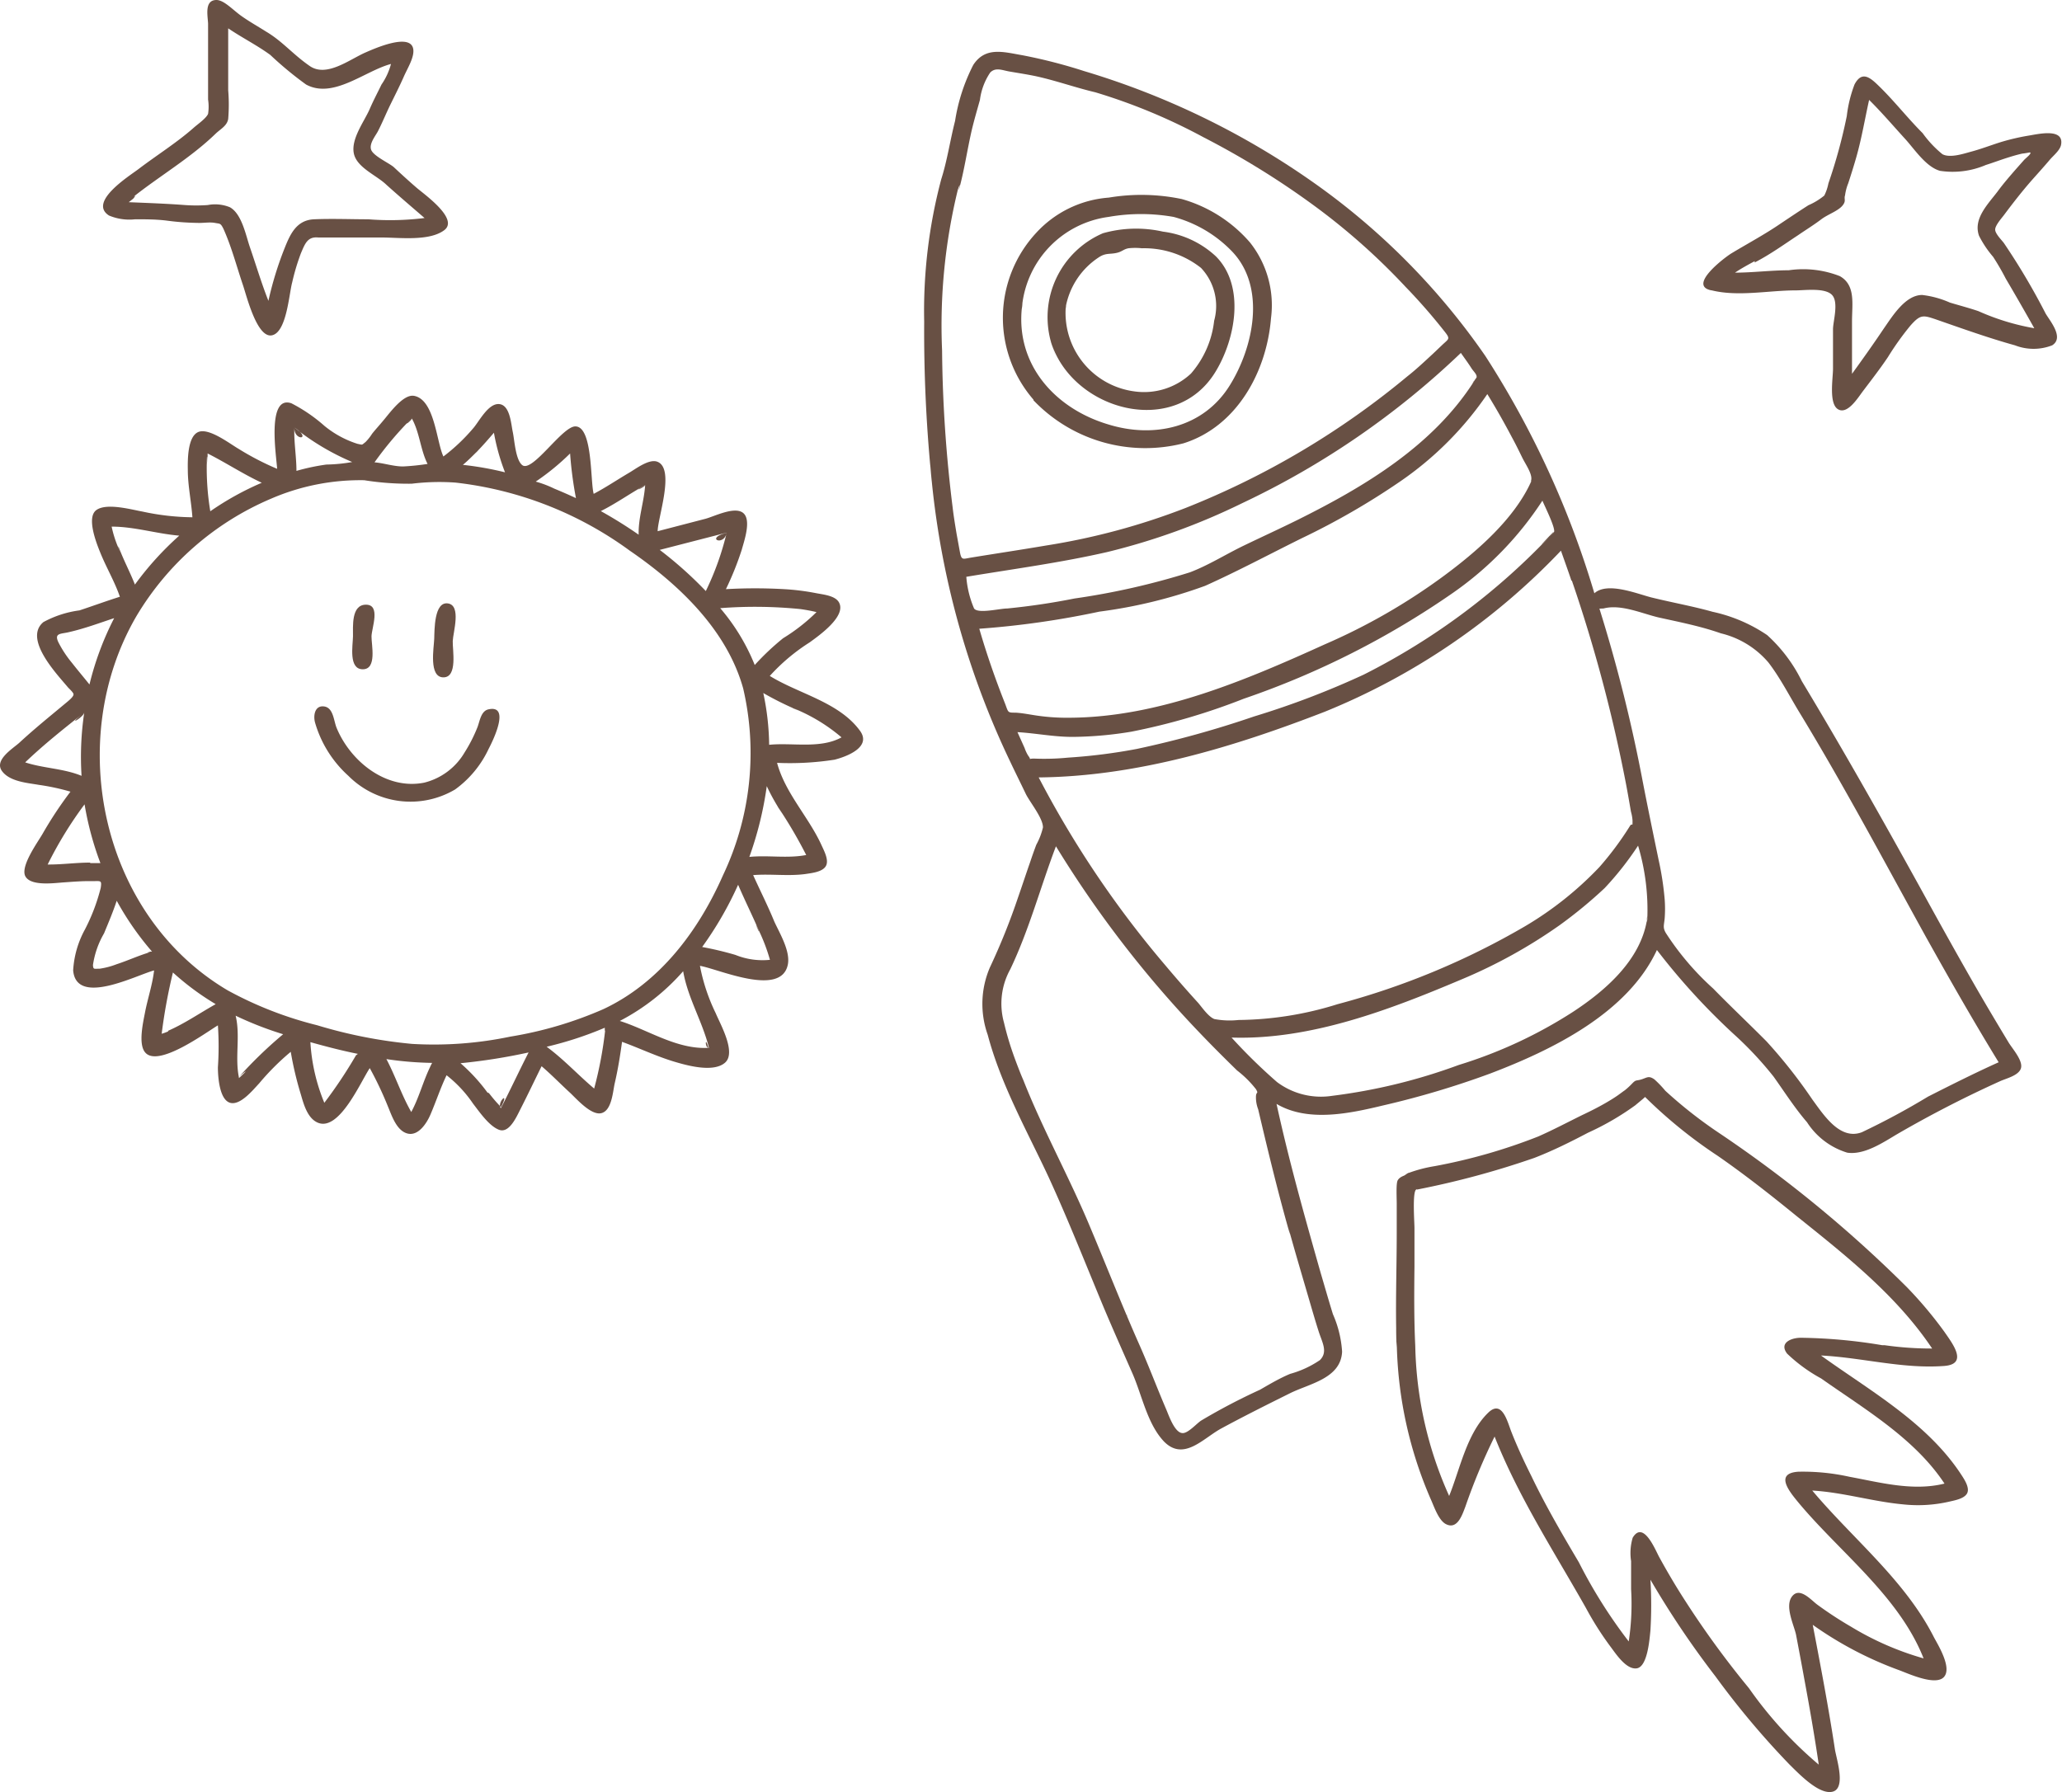 <svg xmlns="http://www.w3.org/2000/svg" viewBox="0 0 130.21 113.18"><g id="Laag_2" data-name="Laag 2"><g id="Doodles"><path d="M6.88,13.61a3.3,3.3,0,0,0,1.65.24c.69,0,1.37,0,2.05.09s1.3.13,2,.14c.34,0,.69-.06,1,0s.34,0,.52.35c.52,1.15.84,2.39,1.24,3.57.23.67.88,3.35,1.82,3.18s1.09-2.61,1.29-3.34A13.75,13.75,0,0,1,19,16c.26-.61.42-1.07,1.1-1,1.34,0,2.68,0,4,0,1.12,0,3,.25,3.95-.46s-1.24-2.25-1.74-2.68-1-.89-1.45-1.31c-.32-.27-1.31-.71-1.43-1.11s.31-.89.45-1.18c.28-.55.51-1.12.78-1.67s.57-1.14.83-1.73.7-1.27.6-1.79c-.21-1-2.45,0-3,.24-1,.43-2.46,1.6-3.53.86S17.84,2.61,16.81,2c-.52-.33-1.06-.63-1.58-1s-1.09-1-1.56-1c-.78,0-.55,1-.53,1.49,0,.8,0,1.6,0,2.4s0,1.6,0,2.4a3,3,0,0,1,0,.9c-.12.29-.69.68-.91.88C11.18,9,9.9,9.8,8.73,10.69c-.6.45-3.17,2.07-1.85,2.92ZM8.4,12.45c1.7-1.35,3.64-2.48,5.21-4,.31-.3.73-.5.8-.94a11,11,0,0,0,0-1.81c0-1.3,0-2.6,0-3.91.87.59,1.81,1.06,2.66,1.68a22.42,22.42,0,0,0,2.26,1.87c1.72.93,3.72-.87,5.36-1.3a4.14,4.14,0,0,1-.6,1.3c-.25.52-.51,1-.75,1.56-.35.79-1.17,1.86-1,2.77s1.43,1.39,2.06,2c.79.71,1.6,1.4,2.41,2.1a17.55,17.55,0,0,1-3.55.08c-1.14,0-2.29-.05-3.43,0s-1.53,1-1.88,1.88a21.57,21.57,0,0,0-1,3.27c-.44-1.11-.78-2.26-1.17-3.39-.26-.76-.51-2.1-1.26-2.52a2.46,2.46,0,0,0-1.4-.14,10.08,10.08,0,0,1-1.45,0c-1.18-.09-2.35-.13-3.54-.18l.28-.22C8.72,12.19,8.31,12.52,8.4,12.45Z" style="fill:#685044"/><path d="M108.1,18.34c1.67.41,3.59,0,5.29,0,.56,0,1.84-.18,2.29.28s.07,1.68.07,2.17c0,.83,0,1.67,0,2.5,0,.6-.28,2.21.32,2.56s1.26-.74,1.58-1.16c.53-.7,1.08-1.41,1.57-2.14a17.83,17.83,0,0,1,1.43-2c.61-.68.77-.66,1.59-.38,1.64.57,3.34,1.18,5,1.64a3.23,3.23,0,0,0,2.35,0c.76-.48-.11-1.5-.41-2a42.49,42.49,0,0,0-2.64-4.46c-.14-.19-.55-.59-.55-.85s.39-.7.55-.91c.56-.75,1.12-1.47,1.73-2.17.39-.44.79-.88,1.17-1.33.22-.26.64-.59.71-.94.21-1.11-1.53-.66-2.08-.58a14.13,14.13,0,0,0-1.71.4c-.64.2-1.28.45-1.93.62-.47.13-1.3.4-1.77.15a6.89,6.89,0,0,1-1.25-1.33c-1-1-1.85-2.11-2.87-3.08-.52-.5-1-.81-1.43,0a8.22,8.22,0,0,0-.49,2,33,33,0,0,1-1.16,4.25,3,3,0,0,1-.26.77,4.19,4.19,0,0,1-1,.61c-.58.37-1.16.76-1.73,1.14-1,.69-2.09,1.27-3.15,1.91-.39.24-2.74,2-1.29,2.32Zm2.7-1.76c1-.52,1.84-1.13,2.75-1.73.48-.33,1-.65,1.46-1s1.2-.56,1.43-1c.11-.2,0-.32.07-.51a3.05,3.05,0,0,1,.2-.76c.18-.55.35-1.09.51-1.65.34-1.19.54-2.41.81-3.62.8.79,1.53,1.65,2.29,2.48.58.64,1.31,1.76,2.19,2a5.32,5.32,0,0,0,2.89-.37c.51-.16,1-.35,1.53-.51.25-.08.51-.15.77-.21.09,0,.83-.13.37-.07.41-.06-.14.34-.27.49l-.54.61c-.39.45-.78.9-1.13,1.38-.6.79-1.54,1.71-1.16,2.78a6.57,6.57,0,0,0,.89,1.33,15.93,15.93,0,0,1,.8,1.38c.59,1,1.21,2.08,1.8,3.13a14.84,14.84,0,0,1-3.53-1.08c-.59-.2-1.2-.36-1.8-.54a6,6,0,0,0-1.75-.48c-1.07,0-1.89,1.36-2.43,2.13-.67,1-1.32,1.91-2,2.85,0-1.11,0-2.22,0-3.32s.24-2.28-.77-2.85a6.32,6.32,0,0,0-3.23-.37c-1.13,0-2.26.15-3.39.15.4-.27.83-.5,1.25-.73Z" style="fill:#685044"/><path d="M58.79,29.88a53.1,53.1,0,0,0,5,18.22c.33.7.67,1.38,1,2.07.28.54,1.08,1.52,1.07,2.09a4.3,4.3,0,0,1-.42,1.09c-.14.37-.27.74-.39,1.1-.26.74-.5,1.48-.76,2.22a41.36,41.36,0,0,1-1.78,4.43,5.82,5.82,0,0,0-.14,4.25c.84,3.17,2.48,6.06,3.85,9,1.24,2.7,2.33,5.47,3.47,8.21.59,1.4,1.21,2.79,1.82,4.18s.94,3.2,2,4.31c1.24,1.25,2.46-.2,3.59-.82,1.42-.77,2.88-1.5,4.33-2.22,1.22-.62,3.24-.93,3.32-2.64A6.94,6.94,0,0,0,84.17,83c-.27-.87-.52-1.75-.78-2.63-1-3.52-2-7.07-2.78-10.65,2,1.18,4.64.6,6.76.09a55.76,55.76,0,0,0,6.71-2C98,66.32,102.77,64,104.63,60a42,42,0,0,0,4.85,5.31A22.27,22.27,0,0,1,112,68c.71,1,1.35,2,2.11,2.88a4.62,4.62,0,0,0,2.54,1.92c1.08.16,2.27-.65,3.15-1.17a72.25,72.25,0,0,1,6.49-3.34c.39-.18,1.2-.36,1.33-.83s-.52-1.2-.77-1.6c-.64-1.06-1.28-2.13-1.9-3.2-1.27-2.2-2.5-4.42-3.72-6.64-2.42-4.38-4.87-8.72-7.45-13a9.66,9.66,0,0,0-2.19-2.91,9.82,9.82,0,0,0-3.44-1.47c-1.28-.36-2.59-.59-3.88-.91-.9-.23-2.77-1-3.59-.26A58.15,58.15,0,0,0,93.8,22.49a43.9,43.9,0,0,0-10.91-11,50,50,0,0,0-14.43-7,33,33,0,0,0-3.89-1c-1.18-.2-2.34-.57-3.11.61a11.67,11.67,0,0,0-1.15,3.54c-.31,1.21-.5,2.52-.87,3.67a32.42,32.42,0,0,0-1.08,9,93.11,93.11,0,0,0,.43,9.59C58.94,31.67,58.62,28,58.79,29.88ZM81.36,77.55c.42,1.52.86,3,1.31,4.54.19.65.38,1.31.6,2s.6,1.29.08,1.81a6.32,6.32,0,0,1-1.88.87c-.65.27-1.26.63-1.9,1a38.64,38.64,0,0,0-3.72,1.95c-.28.18-.83.81-1.17.79-.51,0-.89-1.17-1.05-1.53-.57-1.33-1.08-2.69-1.66-4-1.12-2.52-2.12-5.09-3.24-7.74-1.27-3-2.92-6-4.1-9l-.06-.14c-.1-.22-.43-1.07-.6-1.56a18.91,18.91,0,0,1-.57-1.95,4.48,4.48,0,0,1,.4-3.38C65,58.69,65.71,56,66.68,53.45a69.15,69.15,0,0,0,9,11.7c.79.83,1.61,1.65,2.44,2.46a6.65,6.65,0,0,1,1.19,1.18c.19.33,0,.11,0,.5a2.09,2.09,0,0,0,.14.77c.59,2.51,1.19,5,1.89,7.49C81.72,78.88,81,76.19,81.36,77.55ZM104,58.11c-.42,2.54-2.62,4.45-4.66,5.79a29,29,0,0,1-7.22,3.36,35.85,35.85,0,0,1-8,1.95,4.63,4.63,0,0,1-3.48-.87,34.6,34.6,0,0,1-2.87-2.81c5,.16,10-1.76,14.54-3.68a32.4,32.4,0,0,0,6.18-3.42,28.93,28.93,0,0,0,2.84-2.34,19.6,19.6,0,0,0,2.11-2.68,14.15,14.15,0,0,1,.58,4.7C103.92,58.53,104.07,57.43,104,58.11Zm-2.74-19.68c1.1-.29,2.42.32,3.49.57,1.31.29,2.64.55,3.92,1a5.68,5.68,0,0,1,3,1.84c.77,1,1.38,2.22,2.06,3.32,2.77,4.57,5.28,9.29,7.88,14,1.49,2.67,3,5.32,4.6,7.93-1.51.68-3,1.43-4.46,2.17a46.83,46.83,0,0,1-4.18,2.25c-1.38.52-2.4-1.08-3.12-2.06a32.13,32.13,0,0,0-2.9-3.68c-1.11-1.12-2.26-2.2-3.36-3.33a17.45,17.45,0,0,1-3-3.52c-.2-.35-.11-.48-.07-.92a8,8,0,0,0,0-1.2,18.8,18.8,0,0,0-.38-2.48c-.34-1.64-.68-3.28-1-4.93A97.2,97.2,0,0,0,101,38.44Zm-2-1.76a95,95,0,0,1,3.42,12.85c.11.58.21,1.16.31,1.74a2.75,2.75,0,0,1,.1.56c0,.51,0,.06-.19.39A19.78,19.78,0,0,1,101,54.76a21.64,21.64,0,0,1-4.68,3.73,47.74,47.74,0,0,1-11.85,4.93,21.46,21.46,0,0,1-6.26,1,5.19,5.19,0,0,1-1.53-.06c-.37-.15-.75-.7-1-1-.71-.78-1.41-1.58-2.09-2.39a63.58,63.58,0,0,1-8-11.87c6.21-.06,12.32-1.92,18.07-4.15A42.69,42.69,0,0,0,98.57,34.78c.22.63.45,1.26.66,1.89C99.91,38.67,99,36,99.23,36.67Zm-1.15-3.06a42.55,42.55,0,0,1-12,9,53.57,53.57,0,0,1-6.92,2.64,63.91,63.91,0,0,1-7.4,2.05,35.42,35.42,0,0,1-4.35.55,15.3,15.3,0,0,1-2.14.06c-.44,0-.13.12-.37-.18a2.45,2.45,0,0,1-.23-.49l-.45-1c1.19.07,2.33.31,3.54.3a23.6,23.6,0,0,0,3.66-.33,40.85,40.85,0,0,0,7.09-2.08,53.47,53.47,0,0,0,13.23-6.7,21.18,21.18,0,0,0,5.63-5.81c.11.28.89,1.83.72,2C96.39,35.34,98.09,33.6,98.08,33.61Zm-1.41-3.22c-1.08,2.41-3.48,4.47-5.55,6a38.3,38.3,0,0,1-7.48,4.3c-5,2.27-10.49,4.61-16.11,4.64a13.2,13.2,0,0,1-2.43-.19c-.32-.05-.64-.11-1-.13-.5,0-.45,0-.65-.54-.62-1.56-1.17-3.14-1.64-4.76a55.34,55.34,0,0,0,7.58-1.08A31.1,31.1,0,0,0,76.1,37c2.05-.92,4.07-2,6.09-3a46.25,46.25,0,0,0,6.18-3.56,21.08,21.08,0,0,0,5.55-5.55c.55.89,1.07,1.81,1.56,2.74.23.42.44.85.65,1.28s.7,1.1.54,1.48C96.42,31,96.7,30.33,96.67,30.39Zm-3.61-6.32c-2.6,4.08-6.9,6.65-11.14,8.76-1.13.56-2.27,1.08-3.41,1.63s-2.22,1.24-3.41,1.69a46,46,0,0,1-7.28,1.65c-1.4.28-2.82.49-4.24.63-.48,0-1.85.35-2.1,0a6.31,6.31,0,0,1-.49-2c3-.5,5.95-.89,8.88-1.56a41.7,41.7,0,0,0,8.54-3.09,52.17,52.17,0,0,0,13.81-9.49c.23.33.47.65.69,1,.08.12.28.32.3.45s0,.08-.15.32C92.81,24.47,93.12,24,93.06,24.07ZM60.55,12c.35-1.26.53-2.57.83-3.85.15-.62.33-1.23.5-1.84a4,4,0,0,1,.65-1.73c.34-.34.74-.15,1.18-.07s1.19.19,1.78.32c1.25.28,2.45.71,3.68,1A36.44,36.44,0,0,1,76,8.67,52.17,52.17,0,0,1,83,13a41.34,41.34,0,0,1,5.77,5.13A36.21,36.21,0,0,1,91.27,21c.31.4.21.41-.16.75l-.62.59c-.53.49-1.07,1-1.62,1.43a51.67,51.67,0,0,1-14,8.31,42.63,42.63,0,0,1-8.79,2.37c-1.59.27-3.19.51-4.78.77-.49.08-.58.18-.68-.33l-.21-1.15c-.09-.54-.2-1.21-.25-1.67a85.21,85.21,0,0,1-.67-9.94,36.19,36.19,0,0,1,1-10.17C60.73,11.31,60.52,12,60.55,12Z" style="fill:#685044"/><path d="M60.21,32.14c0,.09,0-.1,0,0Z" style="fill:#685044"/><path d="M65.26,25.28A9.76,9.76,0,0,0,74.73,28c3.38-1.06,5.26-4.53,5.53-7.9a6.37,6.37,0,0,0-1.33-4.79,8.89,8.89,0,0,0-4.31-2.74,12.48,12.48,0,0,0-4.6-.09,6.91,6.91,0,0,0-4.59,2.23,7.89,7.89,0,0,0-.17,10.53Zm-.72-5.94A6.33,6.33,0,0,1,70,13.7a11.82,11.82,0,0,1,4.11,0,8,8,0,0,1,3.7,2.19c2.16,2.27,1.34,6.06-.16,8.46C76,27,72.89,27.7,70,26.81c-3.38-1-5.9-3.8-5.46-7.47C64.64,18.7,64.47,19.94,64.54,19.34Z" style="fill:#685044"/><path d="M66.37,21.61c1.36,4.33,7.85,6.11,10.41,1.83,1.24-2.06,1.86-5.38,0-7.25a6,6,0,0,0-3.34-1.56,7.71,7.71,0,0,0-3.79.1,5.77,5.77,0,0,0-3.28,6.88C67.19,24.23,66.25,21.25,66.37,21.61Zm.93-2.23a4.79,4.79,0,0,1,2.09-3.13c.45-.3.71-.17,1.17-.29.31-.08.39-.22.7-.28a4,4,0,0,1,.85,0,5.79,5.79,0,0,1,3.73,1.24,3.5,3.5,0,0,1,.83,3.34,6.11,6.11,0,0,1-1.46,3.33,4.33,4.33,0,0,1-3.57,1.13,5,5,0,0,1-4.34-5.33C67.36,19.05,67.27,19.75,67.3,19.38Z" style="fill:#685044"/><path d="M71.2,83.11c0,.08-.09-.22,0,0C71.21,83.11,71.19,83.08,71.2,83.11Z" style="fill:#685044"/><path d="M64.61,68.14c0,.06,0-.06,0,0Z" style="fill:#685044"/><path d="M119,84.9Z" style="fill:#685044"/><path d="M88.21,85.13a25.79,25.79,0,0,0,2.14,9.56c.2.43.5,1.38,1,1.59.7.32,1-.65,1.18-1.11a38.45,38.45,0,0,1,1.85-4.44c1.51,3.82,3.76,7.27,5.77,10.83a19.84,19.84,0,0,0,1.52,2.4c.33.43,1,1.5,1.68,1.41s.81-1.79.87-2.39a26.43,26.43,0,0,0,0-3.21,57.22,57.22,0,0,0,4.11,6.11,52.64,52.64,0,0,0,4.66,5.55c.55.54,1.74,1.8,2.59,1.75,1.08-.05.38-2.09.29-2.7-.4-2.63-.9-5.25-1.4-7.86a23,23,0,0,0,5.47,2.87c.59.22,2.28,1,2.81.43s-.35-2-.62-2.5c-1.83-3.62-5.12-6.22-7.69-9.28,1.93.11,3.79.69,5.71.87a8.81,8.81,0,0,0,2.94-.17c.34-.08.93-.18,1.12-.51s-.13-.84-.34-1.16c-2.14-3.3-5.77-5.32-8.88-7.56,2.6.13,5.17.86,7.79.66,1.53-.12.51-1.42,0-2.16a25.45,25.45,0,0,0-2.37-2.82,80.08,80.08,0,0,0-11.85-9.73,28.34,28.34,0,0,1-3.4-2.67,6.73,6.73,0,0,0-.69-.72c-.36-.25-.46-.11-.81,0s-.34,0-.59.26-.38.36-.59.53c.35-.28-.27.19-.35.24-.23.16-.48.31-.72.45-.5.29-1,.54-1.53.79-.91.45-1.82.93-2.75,1.34a35.29,35.29,0,0,1-6.53,1.87,8.76,8.76,0,0,0-1.62.42c-.08,0-.22.13-.3.17s-.31.11-.42.31-.06,1.08-.06,1.48c0,.6,0,1.21,0,1.82,0,2.43-.1,4.86,0,7.29C88.3,86.84,88,81.69,88.21,85.13Zm1.27-10a54.3,54.3,0,0,0,7.41-2c1.16-.45,2.27-1,3.39-1.59a17.11,17.11,0,0,0,3.09-1.81c-.32.24.44-.36.51-.45A30.1,30.1,0,0,0,108.47,73c1.73,1.2,3.38,2.5,5,3.82,3.08,2.47,6.3,5,8.54,8.35a21,21,0,0,1-3-.21l-.15,0a33.15,33.15,0,0,0-5.14-.47c-.61,0-1.39.32-.87,1A10,10,0,0,0,115,87.06c2.75,1.94,5.9,3.78,7.79,6.64-2,.5-4.09-.08-6-.43a13.57,13.57,0,0,0-3.23-.32c-1.53.1-.55,1.27,0,1.94,2.63,3.16,6.36,5.92,7.91,9.85a18.59,18.59,0,0,1-4.58-2,23.86,23.86,0,0,1-2.14-1.4c-.39-.29-1.11-1.14-1.59-.51s.15,1.86.26,2.44c.17.9.34,1.79.5,2.68.34,1.83.66,3.66.93,5.5a25.34,25.34,0,0,1-4.41-4.83,58,58,0,0,1-4-5.48c-.59-.91-1.14-1.84-1.66-2.79-.23-.41-1-2.37-1.68-1.23A3.37,3.37,0,0,0,103,98.6c0,.59,0,1.18,0,1.77a15.81,15.81,0,0,1-.15,3.3,31.54,31.54,0,0,1-3.15-5c-1.06-1.79-2.11-3.59-3-5.45-.45-.9-.88-1.82-1.25-2.76-.25-.62-.58-2.1-1.47-1.24-1.36,1.31-1.79,3.59-2.47,5.26A24.21,24.21,0,0,1,89.37,85c-.08-1.67-.07-3.35-.05-5l0-2.44c0-.37-.15-2.38.13-2.44C92,74.51,89.43,75.1,89.48,75.09Z" style="fill:#685044"/><path d="M22.91,42.27c.91,0,.54-1.55.55-2.08s.6-2-.35-2-.81,1.41-.82,2S22,42.27,22.91,42.27Z" style="fill:#685044"/><path d="M28,42.78c.91,0,.57-1.73.59-2.29s.56-2.26-.31-2.38-.84,1.68-.86,2.24S27.06,42.78,28,42.78Z" style="fill:#685044"/><path d="M22,49a5.53,5.53,0,0,0,6.74.86,6.62,6.62,0,0,0,2.11-2.55c.21-.4,1.44-2.82,0-2.51-.48.1-.55.74-.7,1.13a9.51,9.51,0,0,1-.81,1.59,4.1,4.1,0,0,1-2.55,1.91c-2.39.48-4.65-1.33-5.53-3.45-.19-.45-.2-1.27-.78-1.36s-.71.53-.59,1A7.22,7.22,0,0,0,22,49Z" style="fill:#685044"/><path d="M30.83,69Z" style="fill:#685044"/><path d="M2.45,49.57a14.09,14.09,0,0,1,2,.43,24.47,24.47,0,0,0-1.76,2.66c-.31.54-1.44,2.08-1.08,2.7s1.82.41,2.41.37,1.17-.09,1.75-.08.67-.1.59.43a12.13,12.13,0,0,1-1,2.63,6.08,6.08,0,0,0-.74,2.58c.2,2.29,4,.29,5.11,0-.1.89-.4,1.76-.57,2.64-.12.63-.44,2,0,2.53.81,1,3.84-1.25,4.6-1.7a19.54,19.54,0,0,1,0,2.65c0,.58.09,2,.74,2.23s1.48-.81,1.86-1.21a15.65,15.65,0,0,1,2-2A21.49,21.49,0,0,0,19,69.13c.18.62.42,1.51,1.08,1.78,1.35.55,2.7-2.6,3.27-3.45a22.43,22.43,0,0,1,1.15,2.43c.24.57.54,1.52,1.23,1.7s1.23-.66,1.47-1.24c.35-.82.62-1.65,1-2.44a7.9,7.9,0,0,1,1.67,1.79c.41.53,1,1.4,1.63,1.65s1.08-.73,1.36-1.29c.46-.9.89-1.81,1.34-2.72.62.53,1.19,1.12,1.79,1.67.42.39,1.35,1.47,2,1.29s.71-1.37.83-1.89c.2-.86.34-1.73.46-2.61,1.1.4,2.16.91,3.29,1.25.8.24,2.47.71,3.21.07s-.31-2.46-.58-3.12a11.85,11.85,0,0,1-1-3c1.18.2,5.13,2,5.55-.08.17-.86-.53-2-.86-2.73-.41-1-.89-1.94-1.33-2.92,1.1-.09,2.21.08,3.31-.07.37-.06,1.06-.12,1.28-.5s-.13-1-.31-1.4c-.82-1.75-2.26-3.23-2.77-5.12a18.35,18.35,0,0,0,3.63-.2c.82-.21,2.34-.81,1.61-1.82-1.32-1.82-3.88-2.34-5.7-3.47a12.22,12.22,0,0,1,2.52-2.12c.56-.41,2.36-1.66,1.84-2.54-.25-.42-1-.48-1.45-.57a14.89,14.89,0,0,0-2-.25,32.27,32.27,0,0,0-3.68,0,19.3,19.3,0,0,0,1-2.49c.15-.55.63-1.9.08-2.33s-1.84.24-2.39.38l-3,.78c0-.84,1.1-3.92,0-4.38-.53-.23-1.4.46-1.84.71-.73.43-1.44.91-2.2,1.31-.22-.78-.05-4.26-1.16-4.26-.84,0-2.75,3-3.37,2.43-.41-.36-.47-1.57-.58-2.08s-.17-1.7-.86-1.76-1.27,1.11-1.64,1.53A11.79,11.79,0,0,1,28,28.83c-.44-.92-.55-3.6-1.86-3.83-.65-.11-1.47,1-1.86,1.47s-.53.61-.78.92a3.16,3.16,0,0,1-.42.53c-.26.2-.15.18-.51.11a6.3,6.3,0,0,1-2.08-1.13,10.06,10.06,0,0,0-2.09-1.43c-1.58-.54-.94,3.38-.9,4.14a17.49,17.49,0,0,1-2.43-1.26c-.57-.33-1.89-1.36-2.56-1.06s-.66,1.77-.65,2.38c0,1,.22,2,.29,3A15.54,15.54,0,0,1,9,32.31c-.72-.13-2.26-.56-2.91-.1s0,2.1.25,2.71c.38.94.9,1.81,1.23,2.77-.86.27-1.7.58-2.55.86a6.57,6.57,0,0,0-2.28.74c-1.28,1.07.87,3.3,1.55,4.12.08.09.32.3.35.42s-.16.3-.36.47l-1,.83c-.7.58-1.4,1.17-2.07,1.79C.78,47.3-.37,48,.12,48.69s1.67.76,2.33.88Zm3.23,4.91c-.89,0-1.78.13-2.67.12a24.65,24.65,0,0,1,2.33-3.8,19.66,19.66,0,0,0,1,3.71l-.63,0ZM8.6,38.94a18.14,18.14,0,0,1,8.53-7.45A14.18,14.18,0,0,1,23,30.33a17.74,17.74,0,0,0,3,.22,14.26,14.26,0,0,1,2.77-.07,23,23,0,0,1,11,4.3c3.09,2.12,6.13,5,7.16,8.7a18,18,0,0,1-1.27,11.79c-1.55,3.52-4,6.8-7.57,8.47a24.38,24.38,0,0,1-5.86,1.73,23.54,23.54,0,0,1-6.21.46,30.3,30.3,0,0,1-6-1.18,23.6,23.6,0,0,1-5.64-2.2C6.39,57.83,4.05,46.79,8.6,38.94ZM5.79,61.14Zm3.68-1c-.72.21-1.4.53-2.11.76a4.87,4.87,0,0,1-1.06.28c-.36,0-.41.07-.43-.23a5.55,5.55,0,0,1,.7-2c.28-.68.57-1.36.8-2.06A18.38,18.38,0,0,0,9.6,60.1l-.13,0C9.1,60.24,9.51,60.12,9.47,60.13Zm1.15,5a3.39,3.39,0,0,1-.41.15,34.58,34.58,0,0,1,.71-3.87,16.78,16.78,0,0,0,2.7,2c-1,.56-1.95,1.22-3,1.68Zm4.47,2.92c-.27-1.28.1-2.62-.21-3.91a21.92,21.92,0,0,0,3,1.17,27.11,27.11,0,0,0-2.83,2.74C15.07,68,16.05,67.2,15.09,68.09Zm7.39-1.41a29.13,29.13,0,0,1-2,3,11.82,11.82,0,0,1-.88-3.83c1,.28,2,.54,3,.74Zm4.67.76c-.44.91-.7,1.94-1.18,2.82-.61-1.06-1-2.27-1.57-3.34a21.52,21.52,0,0,0,2.89.24,2.44,2.44,0,0,0-.14.28C27,67.75,27.19,67.35,27.15,67.44Zm4.48,2.5c-.17-.17-.34-.36-.49-.54s-.41-.52-.27-.33L30.78,69a11.27,11.27,0,0,0-1.7-1.85,36.63,36.63,0,0,0,4.3-.68c-.6,1.17-1.15,2.36-1.75,3.52C31.34,69.65,32.23,68.78,31.63,69.94Zm6.59-4.89a24.77,24.77,0,0,1-.7,3.73c-1-.84-1.9-1.83-3-2.64a22.49,22.49,0,0,0,3.67-1.2l0,.11C38.2,65.24,38.22,65,38.22,65.05Zm6.52,1.16c-2,.11-3.8-1.13-5.6-1.7a13.75,13.75,0,0,0,4-3.14c.29,1.69,1.22,3.18,1.63,4.84C44.5,66.22,44.52,65.32,44.74,66.21Zm3.17-7.43a11.42,11.42,0,0,1,.71,1.87,4.57,4.57,0,0,1-2.18-.31,20.71,20.71,0,0,0-2.1-.5,22.29,22.29,0,0,0,2.27-3.93c.43,1,.88,1.9,1.3,2.87C48,59.11,47.49,57.81,47.91,58.78ZM49.15,51a29.05,29.05,0,0,1,1.76,3c-1.18.23-2.41,0-3.59.12a22.12,22.12,0,0,0,1.1-4.47A12.62,12.62,0,0,0,49.15,51C49.75,52,48.88,50.57,49.15,51Zm.92-6.28a11,11,0,0,1,3.07,1.85c-1.34.74-3.11.32-4.57.47a16.39,16.39,0,0,0-.37-3.27,19.31,19.31,0,0,0,1.87.95C51,45.16,49.44,44.44,50.07,44.73Zm.49-6.25c.34.05.68.11,1,.19a11.64,11.64,0,0,1-2.11,1.65A16.09,16.09,0,0,0,47.66,42a12.93,12.93,0,0,0-2.18-3.59,28.74,28.74,0,0,1,5.08.06Zm-4.67-4.83a17.84,17.84,0,0,1-1.32,3.69,24.78,24.78,0,0,0-2.91-2.6l4.23-1.09C45.72,34.54,44.48,34,45.89,33.65Zm-5.15-3c-.07,1.06-.44,2.07-.41,3.13a28,28,0,0,0-2.39-1.49c1-.5,1.85-1.12,2.8-1.64C40.74,30.76,39.79,31.17,40.74,30.65Zm-6.9-.23A15.11,15.11,0,0,0,36,28.64a24.17,24.17,0,0,0,.37,2.82c-.45-.21-.91-.41-1.37-.6A6.77,6.77,0,0,0,33.84,30.42Zm-3.72-1.89c.37-.38.72-.78,1.07-1.19a13.23,13.23,0,0,0,.7,2.5,19.73,19.73,0,0,0-2.66-.47c.31-.26.6-.55.89-.84S29.83,28.82,30.12,28.53ZM26,26.42c.5.88.55,2,1,2.88a14.31,14.31,0,0,1-1.55.16c-.6,0-1.2-.21-1.8-.26A21.78,21.78,0,0,1,26,26.42C26.06,26.51,25.29,27.1,26,26.42ZM18.59,27a15.35,15.35,0,0,0,3.65,2.18,10,10,0,0,1-1.63.16,13.51,13.51,0,0,0-1.89.4c0-.92-.17-1.83-.13-2.74C19.76,27.77,18.55,27.88,18.59,27Zm-5.48,1.85,0-.21c1.15.58,2.24,1.3,3.42,1.85a18.41,18.41,0,0,0-3.25,1.8,16.57,16.57,0,0,1-.21-3.44C13.12,28.75,13,30,13.11,28.82ZM7.48,34.61a7.07,7.07,0,0,1-.43-1.35c1.44,0,2.84.45,4.27.57a19.55,19.55,0,0,0-2.8,3.09c-.31-.79-.71-1.53-1-2.31C7.3,34.17,7.81,35.38,7.48,34.61ZM4.54,41.86a7,7,0,0,1-.86-1.31c-.27-.59.18-.5.69-.63,1-.23,1.9-.57,2.84-.88a18.86,18.86,0,0,0-1.56,4.19c-.37-.46-.75-.91-1.11-1.37ZM5.32,45A19,19,0,0,0,5.15,49c-1.14-.47-2.4-.47-3.56-.85C2.79,47,4.06,46,5.32,45,5.27,45.31,4.06,46,5.32,45Z" style="fill:#685044"/></g></g></svg>